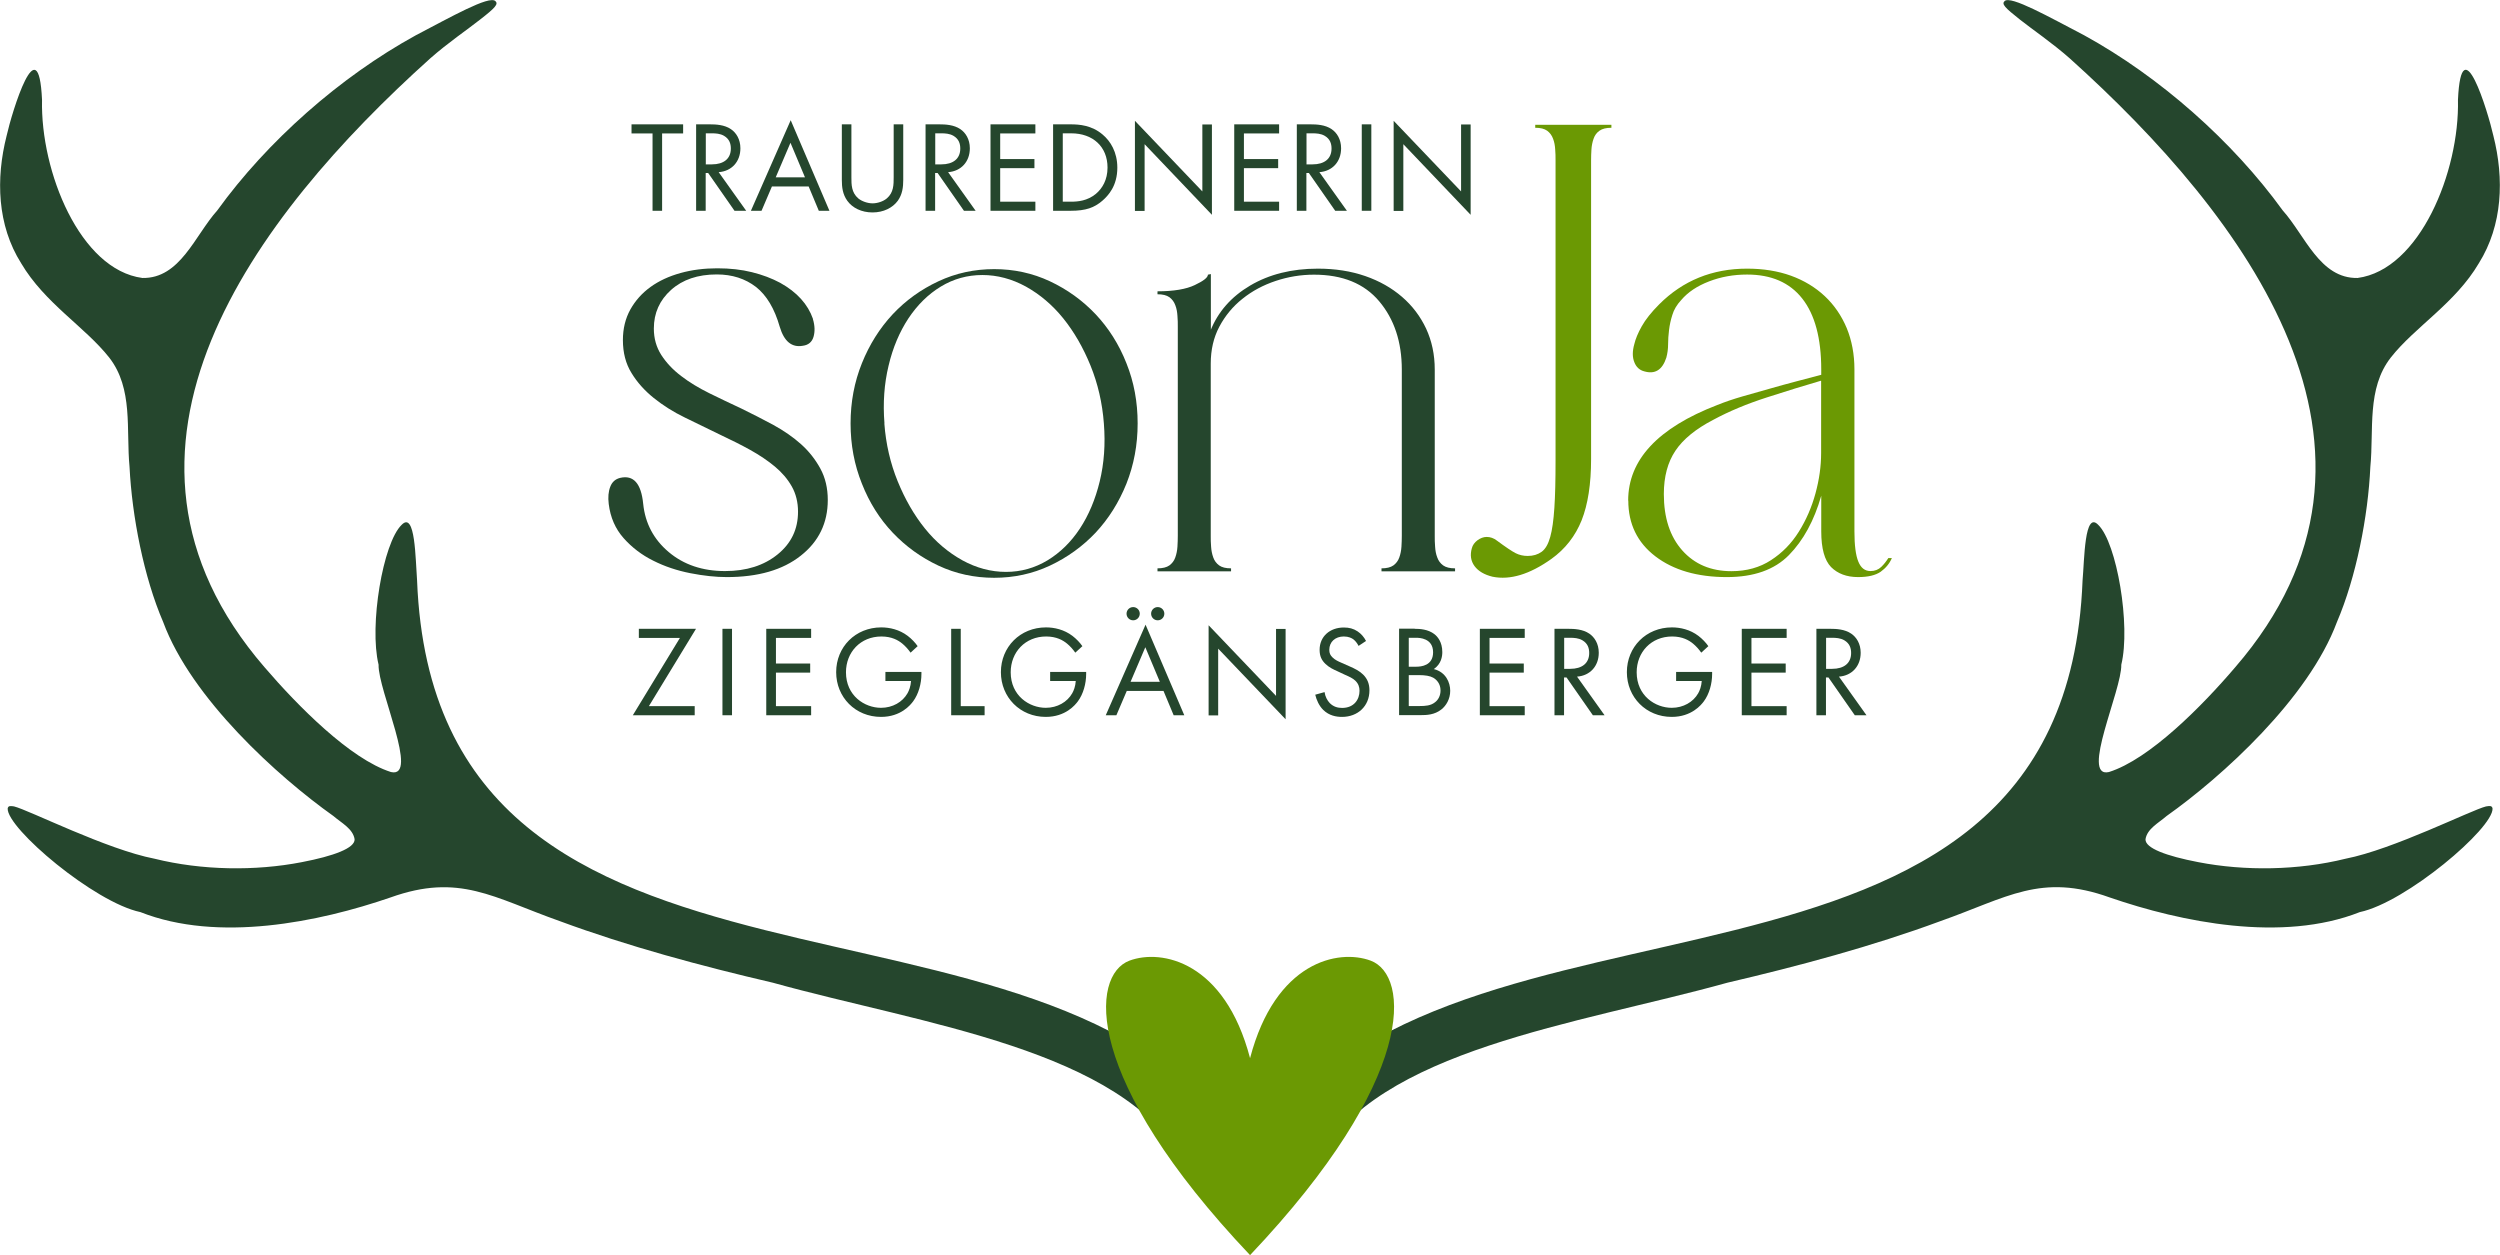 <?xml version="1.0" encoding="UTF-8"?>
<svg xmlns="http://www.w3.org/2000/svg" id="Ebene_2" viewBox="0 0 211.71 106.29">
  <defs>
    <style>.cls-1{fill:#25462d;}.cls-1,.cls-2{stroke-width:0px;}.cls-2{fill:#6b9903;}</style>
  </defs>
  <g id="Ebene_13">
    <path class="cls-1" d="m68.84,27.02c.17.57.18,1.07.05,1.51-.13.44-.44.69-.9.75-.94.17-1.59-.37-1.96-1.61-.44-1.54-1.11-2.66-2.01-3.37-.91-.7-2.01-1.06-3.32-1.06-1.61,0-2.9.44-3.87,1.31-.97.87-1.46,1.96-1.46,3.27,0,.84.21,1.58.63,2.24.42.65.98,1.25,1.68,1.78.7.54,1.5,1.02,2.39,1.46.89.44,1.8.87,2.74,1.31.9.44,1.8.9,2.69,1.38.89.49,1.67,1.03,2.34,1.63.67.6,1.21,1.29,1.63,2.06.42.77.63,1.66.63,2.66,0,1.94-.76,3.52-2.29,4.72-1.53,1.21-3.61,1.81-6.26,1.81-.94,0-1.97-.11-3.09-.33-1.12-.22-2.17-.57-3.14-1.06-.97-.48-1.81-1.12-2.51-1.91-.7-.79-1.12-1.75-1.26-2.89-.07-.57-.03-1.05.13-1.46.15-.4.43-.65.83-.75,1.14-.27,1.79.47,1.96,2.21.17,1.64.89,3,2.16,4.07,1.27,1.07,2.86,1.61,4.77,1.61,1.81,0,3.29-.47,4.45-1.41,1.16-.94,1.73-2.14,1.73-3.62,0-.8-.18-1.52-.53-2.14-.35-.62-.83-1.18-1.43-1.68s-1.3-.97-2.09-1.41c-.79-.44-1.62-.85-2.49-1.26-1.04-.5-2.05-1-3.04-1.48-.99-.48-1.87-1.04-2.64-1.66-.77-.62-1.4-1.32-1.88-2.11-.49-.79-.73-1.72-.73-2.79,0-.97.21-1.83.63-2.59.42-.75.99-1.39,1.71-1.91.72-.52,1.57-.91,2.54-1.18.97-.27,2.01-.4,3.11-.4s2.05.11,2.94.33c.89.22,1.68.52,2.39.9.7.39,1.29.84,1.76,1.36.47.52.8,1.08,1.01,1.68Z"></path>
    <path class="cls-1" d="m72.03,35.86c0-1.81.32-3.51.96-5.1.64-1.59,1.51-2.97,2.61-4.15,1.1-1.17,2.39-2.1,3.87-2.79,1.47-.69,3.05-1.03,4.72-1.03s3.25.34,4.72,1.03c1.47.69,2.76,1.62,3.87,2.79,1.1,1.17,1.98,2.55,2.61,4.15.64,1.59.95,3.29.95,5.1s-.32,3.51-.95,5.1c-.64,1.59-1.51,2.97-2.61,4.15-1.11,1.17-2.4,2.1-3.87,2.79-1.47.69-3.05,1.03-4.72,1.03s-3.25-.34-4.72-1.03c-1.47-.69-2.76-1.62-3.87-2.79-1.11-1.17-1.98-2.55-2.61-4.15-.64-1.59-.96-3.29-.96-5.1Zm2.86,0c.13,1.74.51,3.38,1.13,4.9.62,1.52,1.39,2.86,2.31,4,.92,1.14,1.98,2.03,3.17,2.69,1.19.65,2.42.98,3.69.98s2.44-.33,3.52-.98c1.07-.65,1.99-1.55,2.74-2.69.75-1.14,1.31-2.47,1.68-4,.37-1.52.49-3.16.35-4.9-.13-1.74-.51-3.37-1.13-4.9-.62-1.52-1.39-2.86-2.31-4-.92-1.14-1.98-2.03-3.16-2.69-1.19-.65-2.42-.98-3.69-.98s-2.45.33-3.52.98c-1.07.65-1.98,1.55-2.74,2.69-.75,1.14-1.32,2.47-1.68,4-.37,1.53-.49,3.16-.35,4.9Z"></path>
    <path class="cls-1" d="m102.5,28.02c.64-1.61,1.76-2.89,3.37-3.84,1.61-.95,3.52-1.43,5.73-1.43,1.47,0,2.81.21,4.02.63,1.21.42,2.24,1.01,3.11,1.76.87.75,1.55,1.65,2.04,2.69.48,1.04.73,2.19.73,3.47v14.07c0,.3,0,.61.03.93.02.32.07.62.18.9.1.29.27.51.5.68.24.17.57.25,1.01.25v.25h-6.23v-.25c.43,0,.77-.08,1.01-.25.23-.17.4-.39.5-.68.1-.28.16-.59.18-.9.02-.32.03-.63.03-.93v-14.07c0-2.34-.64-4.27-1.91-5.78s-3.11-2.26-5.53-2.26c-1.11,0-2.19.18-3.24.53-1.05.35-1.99.85-2.81,1.51-.82.65-1.47,1.44-1.96,2.36-.49.92-.73,1.97-.73,3.14v14.57c0,.3,0,.61.03.93.02.32.08.62.18.9.1.29.27.51.5.68.23.17.57.25,1.01.25v.25h-6.23v-.25c.43,0,.77-.08,1.01-.25.23-.17.4-.39.5-.68.1-.28.16-.59.18-.9.02-.32.03-.63.03-.93v-17.69c0-.3,0-.61-.03-.93-.02-.32-.07-.62-.18-.9-.1-.28-.27-.51-.5-.68-.24-.17-.57-.25-1.01-.25v-.25c1.37,0,2.43-.18,3.16-.53.74-.35,1.11-.64,1.11-.88l.25-.05v4.82Z"></path>
    <path class="cls-2" d="m130.03,10.57h6.43v.25c-.44,0-.77.08-1.01.25-.24.17-.4.39-.5.68-.1.28-.16.59-.18.9-.02.32-.03.63-.03.93v25.3c0,2.11-.27,3.84-.8,5.18-.54,1.34-1.39,2.43-2.56,3.27-1.84,1.31-3.5,1.81-4.98,1.51-.7-.17-1.21-.47-1.53-.9-.32-.44-.39-.94-.23-1.51.07-.27.23-.49.48-.68.25-.18.51-.28.78-.28.3,0,.59.1.85.3.77.57,1.31.93,1.61,1.08s.64.23,1.01.23c.47,0,.86-.12,1.18-.35.32-.23.56-.65.73-1.26.17-.6.28-1.42.35-2.46.07-1.04.1-2.36.1-3.97V13.58c0-.3,0-.61-.03-.93-.02-.32-.07-.62-.18-.9-.1-.28-.27-.51-.5-.68-.24-.17-.57-.25-1.01-.25v-.25Z"></path>
    <path class="cls-2" d="m137.88,42.39c0-3.45,2.51-6.15,7.54-8.09.67-.27,1.38-.51,2.14-.73.75-.22,1.52-.43,2.29-.65.77-.22,1.53-.43,2.29-.63.75-.2,1.45-.38,2.09-.55v-.45c0-2.65-.54-4.65-1.61-6.01-1.07-1.36-2.63-2.03-4.67-2.03-1.14,0-2.21.19-3.22.58-1.01.39-1.79.91-2.36,1.58-.37.4-.62.82-.75,1.26-.14.44-.23.86-.28,1.28-.05.42-.08.82-.08,1.21s-.05.76-.15,1.13c-.34,1.04-.96,1.42-1.86,1.16-.4-.1-.69-.36-.85-.78-.17-.42-.17-.93,0-1.53.1-.43.31-.94.63-1.51.32-.57.81-1.19,1.48-1.86,2.01-2.01,4.49-3.02,7.44-3.02,1.37,0,2.61.2,3.72.6,1.1.4,2.06.98,2.86,1.73.8.75,1.42,1.66,1.86,2.71.43,1.05.65,2.22.65,3.49v13.72c0,1.17.11,2.03.33,2.56.22.54.56.8,1.03.8.37,0,.67-.12.91-.35s.43-.48.6-.75h.3c-.2.47-.52.85-.95,1.16-.44.3-1.07.45-1.91.45-.97,0-1.73-.29-2.29-.85-.55-.57-.83-1.57-.83-3.02v-3.02c-.6,2.11-1.52,3.79-2.74,5.03-1.22,1.24-2.97,1.86-5.25,1.86-2.51,0-4.53-.59-6.06-1.76-1.53-1.17-2.29-2.75-2.29-4.72Zm16.33-10.15c-1.37.4-2.9.87-4.57,1.41-1.68.54-3.2,1.17-4.57,1.91-1.48.77-2.54,1.64-3.19,2.61-.65.97-.98,2.19-.98,3.67,0,2.01.52,3.6,1.56,4.77,1.04,1.17,2.43,1.76,4.17,1.76,1.27,0,2.39-.31,3.34-.93.96-.62,1.74-1.42,2.36-2.41.62-.99,1.09-2.07,1.41-3.24.32-1.17.48-2.31.48-3.42v-6.13Z"></path>
    <path class="cls-1" d="m56.07,11.3v6.55h-.81v-6.55h-1.78v-.77h4.37v.77h-1.78Z"></path>
    <path class="cls-1" d="m60.12,10.53c.49,0,1.23.03,1.78.41.43.29.8.84.8,1.62,0,1.12-.73,1.94-1.84,2.02l2.33,3.27h-.99l-2.23-3.2h-.21v3.2h-.81v-7.32h1.17Zm-.36,3.39h.52c1.01,0,1.61-.48,1.61-1.34,0-.41-.12-.81-.58-1.08-.33-.19-.7-.21-1.05-.21h-.49v2.62Z"></path>
    <path class="cls-1" d="m68.49,15.79h-3.12l-.88,2.06h-.9l3.37-7.67,3.28,7.67h-.9l-.86-2.06Zm-.32-.77l-1.23-2.93-1.25,2.93h2.48Z"></path>
    <path class="cls-1" d="m72.1,15.02c0,.61,0,1.28.58,1.78.3.25.8.42,1.21.42s.91-.16,1.21-.42c.58-.49.58-1.16.58-1.78v-4.49h.81v4.71c0,.61-.07,1.21-.46,1.76-.44.6-1.21.99-2.14.99s-1.7-.38-2.14-.99c-.39-.55-.46-1.14-.46-1.76v-4.71h.81v4.49Z"></path>
    <path class="cls-1" d="m79.55,10.53c.49,0,1.23.03,1.78.41.43.29.8.84.8,1.62,0,1.12-.73,1.94-1.84,2.02l2.33,3.27h-.99l-2.23-3.2h-.21v3.2h-.81v-7.32h1.17Zm-.36,3.39h.52c1.01,0,1.61-.48,1.61-1.34,0-.41-.12-.81-.58-1.08-.33-.19-.7-.21-1.05-.21h-.49v2.62Z"></path>
    <path class="cls-1" d="m87.68,11.3h-2.98v2.17h2.9v.77h-2.9v2.84h2.98v.77h-3.8v-7.32h3.8v.77Z"></path>
    <path class="cls-1" d="m89.18,10.53h1.49c.74,0,1.78.08,2.7.86.67.56,1.25,1.49,1.25,2.81,0,1.54-.76,2.36-1.28,2.81-.67.57-1.37.84-2.68.84h-1.48v-7.32Zm.81,6.55h.71c.58,0,1.38-.07,2.1-.66.55-.46.99-1.19.99-2.23,0-1.76-1.23-2.9-3.08-2.9h-.71v5.78Z"></path>
    <path class="cls-1" d="m96.11,17.85v-7.62l5.71,5.98v-5.67h.81v7.65l-5.7-5.98v5.65h-.81Z"></path>
    <path class="cls-1" d="m108.32,11.3h-2.98v2.17h2.9v.77h-2.9v2.84h2.98v.77h-3.8v-7.32h3.8v.77Z"></path>
    <path class="cls-1" d="m110.99,10.53c.49,0,1.23.03,1.78.41.43.29.8.84.8,1.62,0,1.12-.73,1.94-1.84,2.02l2.33,3.27h-.99l-2.23-3.2h-.21v3.2h-.81v-7.32h1.17Zm-.36,3.39h.52c1.01,0,1.61-.48,1.61-1.34,0-.41-.12-.81-.58-1.08-.33-.19-.7-.21-1.05-.21h-.49v2.62Z"></path>
    <path class="cls-1" d="m116.13,10.53v7.32h-.81v-7.32h.81Z"></path>
    <path class="cls-1" d="m118.02,17.85v-7.62l5.71,5.98v-5.67h.81v7.65l-5.7-5.98v5.65h-.81Z"></path>
    <path class="cls-1" d="m54.95,59.8h3.88v.77h-5.24l3.99-6.55h-3.48v-.77h4.84l-3.99,6.55Z"></path>
    <path class="cls-1" d="m61.99,53.25v7.32h-.81v-7.32h.81Z"></path>
    <path class="cls-1" d="m68.69,54.02h-2.98v2.17h2.9v.77h-2.9v2.84h2.98v.77h-3.8v-7.32h3.8v.77Z"></path>
    <path class="cls-1" d="m74.98,56.9h3.05v.18c0,.81-.24,1.69-.7,2.31-.22.3-1.04,1.32-2.72,1.32-2.17,0-3.8-1.66-3.8-3.79s1.63-3.79,3.82-3.79c.7,0,1.53.18,2.24.72.33.25.64.58.84.87l-.6.55c-.21-.3-.45-.56-.69-.76-.35-.29-.9-.61-1.78-.61-1.77,0-3,1.33-3,3.03,0,2,1.59,3.01,2.97,3.01.98,0,1.82-.49,2.24-1.23.13-.23.27-.58.3-1.04h-2.17v-.77Z"></path>
    <path class="cls-1" d="m81.36,53.25v6.55h2.02v.77h-2.83v-7.32h.81Z"></path>
    <path class="cls-1" d="m88.93,56.9h3.05v.18c0,.81-.24,1.69-.7,2.31-.22.3-1.04,1.32-2.72,1.32-2.17,0-3.8-1.66-3.8-3.79s1.63-3.79,3.82-3.79c.7,0,1.53.18,2.24.72.33.25.64.58.84.87l-.6.55c-.21-.3-.45-.56-.69-.76-.35-.29-.9-.61-1.78-.61-1.77,0-3,1.33-3,3.03,0,2,1.59,3.01,2.97,3.01.98,0,1.82-.49,2.24-1.23.13-.23.27-.58.3-1.04h-2.17v-.77Z"></path>
    <path class="cls-1" d="m98.54,58.51h-3.12l-.88,2.06h-.9l3.37-7.67,3.28,7.67h-.9l-.86-2.06Zm-2.58-7.1c.31,0,.56.25.56.56s-.25.56-.56.56-.56-.25-.56-.56.25-.56.56-.56Zm2.26,6.33l-1.23-2.93-1.25,2.93h2.48Zm-.18-6.33c.31,0,.56.25.56.56s-.25.56-.56.56-.56-.25-.56-.56.25-.56.56-.56Z"></path>
    <path class="cls-1" d="m102.35,60.57v-7.62l5.71,5.98v-5.67h.81v7.65l-5.71-5.98v5.65h-.81Z"></path>
    <path class="cls-1" d="m115.05,54.7c-.1-.2-.26-.42-.43-.55-.14-.11-.41-.25-.82-.25-.72,0-1.23.45-1.23,1.13,0,.29.08.45.27.64.22.22.49.34.77.46l.7.31c.43.19.82.38,1.13.69.37.37.53.8.53,1.33,0,1.35-1,2.25-2.32,2.25-.48,0-1.09-.1-1.59-.59-.36-.35-.58-.86-.68-1.29l.79-.22c.05.38.23.71.44.93.32.32.68.41,1.05.41,1,0,1.47-.71,1.47-1.45,0-.33-.1-.61-.36-.86-.21-.2-.49-.33-.88-.5l-.66-.31c-.29-.13-.65-.29-.98-.6-.32-.31-.5-.65-.5-1.2,0-1.13.87-1.89,2.05-1.89.45,0,.81.09,1.17.33.3.2.55.49.71.81l-.65.43Z"></path>
    <path class="cls-1" d="m119.8,53.25c.41,0,1.14.03,1.68.46.23.18.66.63.66,1.51,0,.36-.08,1-.72,1.44,1.02.25,1.39,1.14,1.39,1.84s-.35,1.27-.75,1.58c-.58.46-1.25.48-1.76.48h-1.82v-7.32h1.32Zm-.5,3.21h.62c.43,0,1.44-.09,1.44-1.22,0-1.21-1.18-1.23-1.42-1.23h-.64v2.45Zm0,3.33h.93c.47,0,.93-.03,1.28-.31.29-.21.48-.57.48-1.01,0-.58-.34-.92-.62-1.08-.27-.15-.66-.22-1.24-.22h-.83v2.61Z"></path>
    <path class="cls-1" d="m129.12,54.02h-2.98v2.17h2.9v.77h-2.9v2.84h2.98v.77h-3.8v-7.32h3.8v.77Z"></path>
    <path class="cls-1" d="m132.81,53.25c.49,0,1.23.03,1.78.41.43.29.8.84.8,1.62,0,1.12-.73,1.94-1.84,2.02l2.33,3.27h-.99l-2.23-3.2h-.21v3.2h-.81v-7.32h1.17Zm-.36,3.39h.52c1.01,0,1.61-.48,1.61-1.34,0-.41-.12-.81-.58-1.08-.33-.19-.7-.21-1.05-.21h-.49v2.62Z"></path>
    <path class="cls-1" d="m141.94,56.9h3.05v.18c0,.81-.24,1.69-.7,2.31-.22.3-1.04,1.32-2.72,1.32-2.17,0-3.8-1.66-3.8-3.79s1.63-3.79,3.82-3.79c.7,0,1.53.18,2.24.72.33.25.64.58.84.87l-.6.55c-.21-.3-.45-.56-.69-.76-.35-.29-.9-.61-1.78-.61-1.77,0-3,1.33-3,3.03,0,2,1.59,3.01,2.97,3.01.98,0,1.82-.49,2.24-1.23.13-.23.27-.58.3-1.04h-2.17v-.77Z"></path>
    <path class="cls-1" d="m151.3,54.02h-2.98v2.17h2.9v.77h-2.9v2.84h2.98v.77h-3.8v-7.32h3.8v.77Z"></path>
    <path class="cls-1" d="m154.99,53.25c.49,0,1.23.03,1.78.41.43.29.8.84.8,1.62,0,1.12-.73,1.94-1.84,2.02l2.33,3.27h-.99l-2.23-3.2h-.21v3.2h-.81v-7.32h1.17Zm-.36,3.39h.52c1.01,0,1.61-.48,1.61-1.34,0-.41-.12-.81-.58-1.08-.33-.19-.7-.21-1.05-.21h-.49v2.62Z"></path>
    <path class="cls-1" d="m210.53,68.29c-1.26.31-7.85,3.64-11.9,4.43-3.99.99-8.52,1.06-12.47.29-2.71-.52-4.51-1.19-4.47-1.94.14-.89,1.1-1.37,1.79-1.97,4.69-3.32,12.02-9.96,14.42-16.42,1.63-3.8,2.64-8.95,2.83-13.14.31-3.16-.32-6.63,1.73-9.26,2.05-2.61,5.46-4.59,7.46-7.99,2.02-3.23,2.15-7.16,1.23-10.79-.46-2.05-2.71-9.43-3-3.04.14,6.07-3.23,14.38-8.5,15.08-3.2.06-4.44-3.6-6.34-5.72-4.24-5.86-10.4-11.31-16.81-14.83-2.97-1.55-6.23-3.39-6.74-2.9-.27.25-.01.54,1.31,1.58,1.06.84,2.69,1.94,4.2,3.27,14.9,13.39,29.91,33.18,14.03,51.55-2.81,3.3-7.27,7.81-10.71,8.89-2.43.56,1.1-6.94,1.05-9.09.81-3.31-.38-10.32-1.95-11.84-1.17-1.23-1.17,2.92-1.33,4.71-1.55,40.03-53.76,23-69.64,47.74-.31.53-.6,1.12-.87,1.75-.29-.63-.57-1.21-.88-1.75-15.88-24.74-68.09-7.71-69.65-47.74-.14-1.79-.14-5.93-1.31-4.71-1.58,1.52-2.76,8.53-1.95,11.84-.06,2.15,3.48,9.65,1.05,9.09-3.44-1.09-7.9-5.6-10.72-8.89-15.86-18.38-.85-38.16,14.05-51.55,1.51-1.33,3.14-2.43,4.2-3.27,1.33-1.03,1.58-1.33,1.31-1.58-.53-.49-3.77,1.35-6.74,2.9-6.41,3.52-12.57,8.96-16.81,14.83-1.9,2.12-3.14,5.78-6.34,5.72-5.28-.7-8.64-9.01-8.5-15.08-.29-6.38-2.54.99-3,3.04-.92,3.63-.8,7.57,1.23,10.79,2,3.39,5.4,5.38,7.46,7.99,2.05,2.63,1.42,6.1,1.72,9.26.21,4.19,1.21,9.34,2.85,13.14,2.39,6.47,9.73,13.1,14.41,16.42.7.6,1.66,1.08,1.8,1.97.04.75-1.76,1.42-4.47,1.94-3.95.77-8.48.7-12.47-.29-4.05-.78-10.64-4.12-11.9-4.43-.28-.04-.5-.08-.54.18-.06,1.68,7.34,7.95,11.24,8.77,6.58,2.6,15.11.85,21.18-1.24,5.84-2.09,8.69.01,14.35,2.01,5.73,2.12,11.98,3.8,18.03,5.21,12.69,3.53,29.59,5.64,34.78,15.15.06.11.11.23.17.34h10.93c.06-.11.11-.23.17-.34,5.19-9.51,22.09-11.62,34.78-15.15,6.03-1.41,12.3-3.09,18.03-5.21,5.67-2,8.52-4.11,14.35-2.01,6.07,2.09,14.61,3.84,21.18,1.24,3.9-.82,11.3-7.09,11.24-8.77-.04-.27-.28-.22-.54-.18Z"></path>
    <path class="cls-2" d="m105.86,106.29c-14.22-15-13.51-23.71-10.21-24.94,2.72-1.01,8.06.07,10.21,8.26,2.15-8.19,7.48-9.27,10.21-8.26,3.31,1.23,4,9.94-10.21,24.94Z"></path>
  </g>
</svg>
